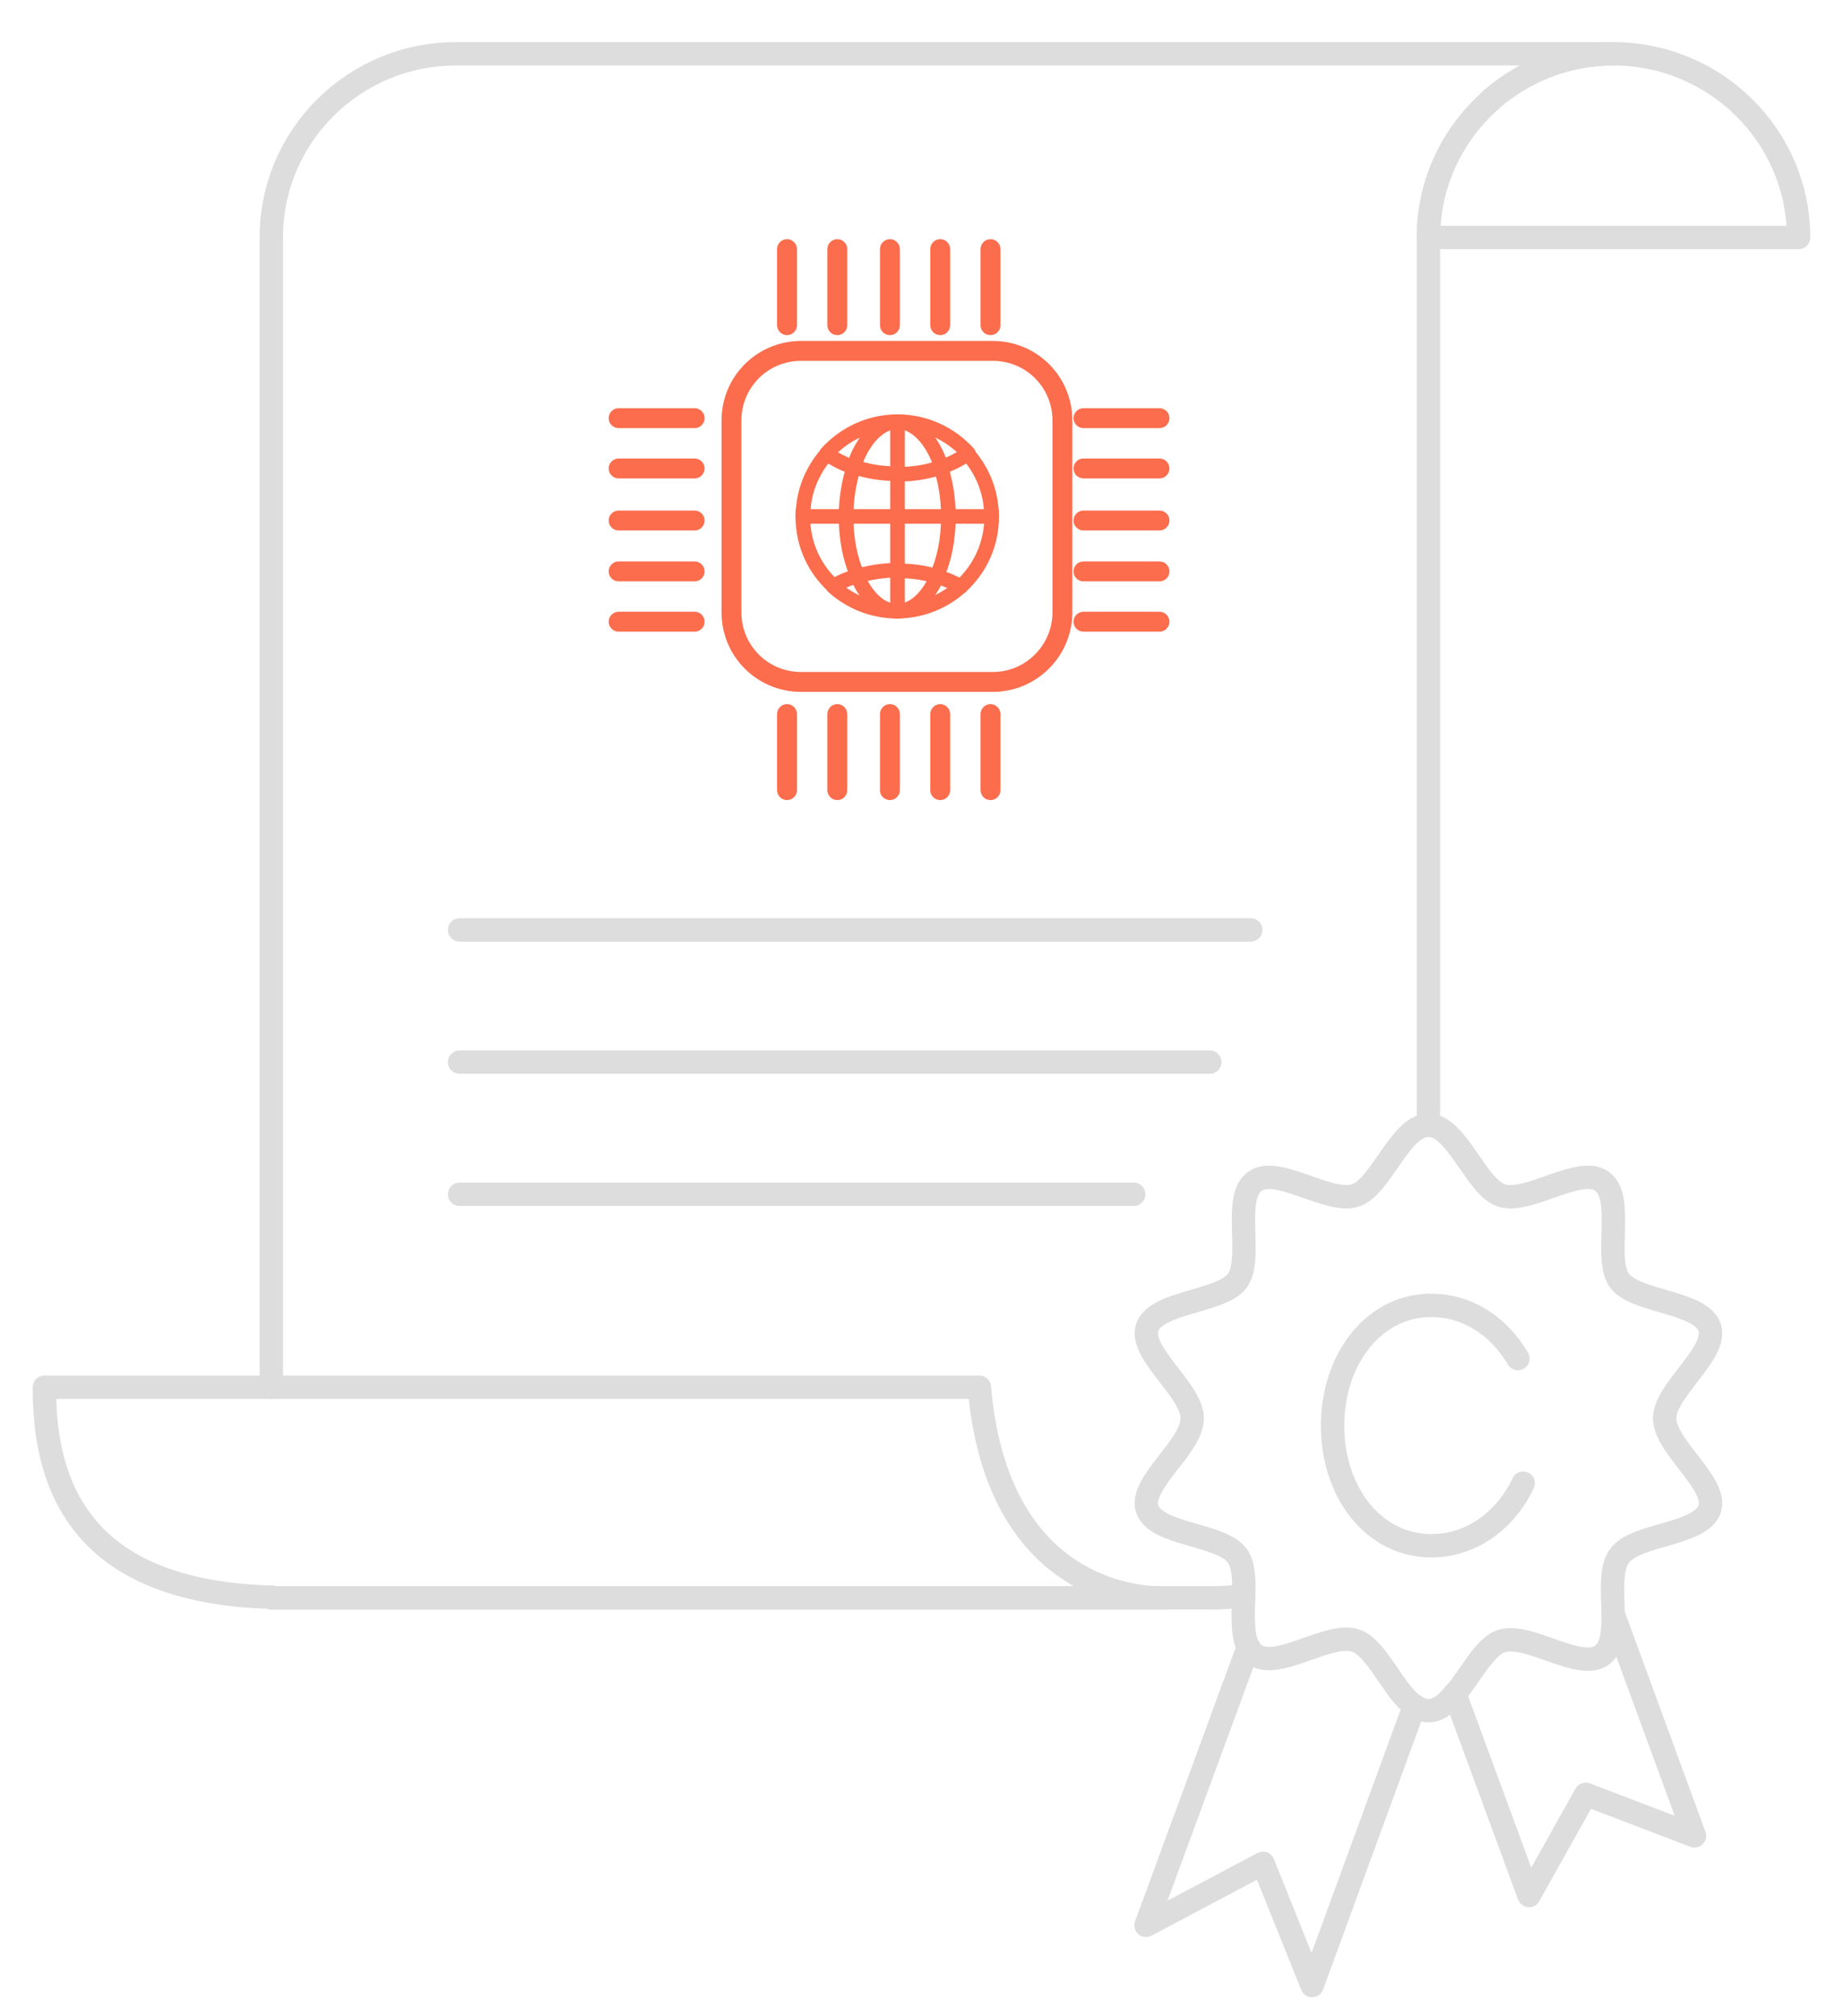 <?xml version="1.0" encoding="utf-8"?>
<!-- Generator: Adobe Illustrator 24.0.0, SVG Export Plug-In . SVG Version: 6.00 Build 0)  -->
<svg version="1.1" id="Layer_1" xmlns="http://www.w3.org/2000/svg" xmlns:xlink="http://www.w3.org/1999/xlink" x="0px" y="0px"
	 viewBox="0 0 315.2 344.7" style="enable-background:new 0 0 315.2 344.7;" xml:space="preserve">
<style type="text/css">
	.st0{fill:none;stroke:#DDDDDD;stroke-width:4;stroke-linecap:round;stroke-linejoin:round;stroke-miterlimit:10;}
	.st1{fill:none;stroke:#FB6D4C;stroke-width:3.4;stroke-linecap:round;stroke-linejoin:round;stroke-miterlimit:10;}
	.st2{fill:none;stroke:#FB6D4C;stroke-width:2.5;stroke-linecap:round;stroke-linejoin:round;stroke-miterlimit:10;}
</style>
<g>
	<path class="st0" d="M275.8,9.2c-8,0-15.3,3-20.9,7.9"/>
	<path class="st0" d="M255,17.1c-6.5,5.7-10.7,14.1-10.7,23.5h63.3c0-17.3-14.2-31.4-31.7-31.4h-0.1"/>
	<polyline class="st0" points="46.4,273.1 46.4,273.2 197.8,273.2 	"/>
	<path class="st0" d="M212.7,272.8c-1.8,0.3-3.6,0.4-5.4,0.4H199"/>
	<path class="st0" d="M255,17.1c5.6-4.9,12.9-7.9,21-7.9h-0.1"/>
	<path class="st0" d="M255,17.1c-6.5,5.7-10.7,14.1-10.7,23.5v151.8"/>
	<line class="st0" x1="197.8" y1="273.2" x2="199" y2="273.2"/>
	<path class="st0" d="M46.4,237.2V40.6C46.4,23.3,60.5,9.2,78,9.2h197.8"/>
	<path class="st0" d="M197.7,273.2H49.2c-1,0-1.9,0-2.8,0"/>
	<path class="st0" d="M199,273.2C199,273.2,199.1,273.2,199,273.2h-1.3"/>
	<path class="st0" d="M197.7,273.2c-5.6-0.2-27.4-3.1-30.2-36H46.4"/>
	<path class="st0" d="M46.4,237.2H7.6v0.4c0,22,11.6,34.7,38.8,35.5"/>
	<path class="st0" d="M197.8,273.2c0.7,0,1.1,0,1.3,0"/>
	<path class="st0" d="M197.8,273.2C197.8,273.2,197.7,273.2,197.8,273.2"/>
	<line class="st0" x1="78.6" y1="159" x2="213.9" y2="159"/>
	<line class="st0" x1="78.6" y1="181.6" x2="206.9" y2="181.6"/>
	<line class="st0" x1="78.6" y1="204.2" x2="193.9" y2="204.2"/>
	<polyline class="st0" points="275.9,276 289.8,313.9 271.2,306.8 261.5,324.1 248.8,289.6 	"/>
	<polyline class="st0" points="213.5,281.6 196,329.2 216,318.6 224.4,339.5 241.9,291.7 	"/>
	<path class="st0" d="M212.7,272.8c-0.1,3.3-0.3,6.8,0.8,8.9"/>
	<path class="st0" d="M275.9,276c-0.1-3.8-0.5-7.9,1.1-10c2.8-3.8,13.9-3.5,15.4-8c1.4-4.4-7.7-10.6-7.7-15.5
		c0-4.8,9.1-11.1,7.7-15.5c-1.5-4.5-12.6-4.3-15.4-8c-2.8-3.8,0.9-14.2-3-17c-3.8-2.8-12.6,3.9-17.2,2.4c-4.4-1.4-7.6-12-12.5-12"/>
	<path class="st0" d="M248.8,289.6c-1.4,1.7-2.8,2.9-4.5,2.9c-0.8,0-1.6-0.3-2.3-0.8"/>
	<path class="st0" d="M212.7,272.8c0.1-2.7,0-5.3-1.1-6.8c-2.8-3.8-13.9-3.5-15.4-8c-1.4-4.4,7.7-10.6,7.7-15.5
		c0-4.8-9.1-11.1-7.7-15.5c1.5-4.5,12.6-4.3,15.4-8c2.8-3.8-0.9-14.2,3-17c3.8-2.8,12.6,3.9,17.2,2.4c4.4-1.4,7.6-12,12.5-12"/>
	<path class="st0" d="M275.9,276c0,3-0.2,5.7-1.9,7c-3.8,2.8-12.6-3.9-17.2-2.4c-2.9,0.9-5.3,5.9-8,9.1"/>
	<path class="st0" d="M213.5,281.6c0.3,0.5,0.6,1,1.1,1.3c3.8,2.8,12.6-3.9,17.2-2.4c3.7,1.2,6.5,8.7,10.1,11.2"/>
	<path class="st0" d="M244.3,223.2c-9.6,0.3-16.4,9.4-16.4,20.6c0,7,2.7,13.3,7.2,17"/>
	<path class="st0" d="M259.6,232.3c-3.2-5.5-8.6-9.1-14.8-9.1c-0.2,0-0.4,0-0.6,0"/>
	<path class="st0" d="M260.5,253.6c-3,6.4-8.9,10.7-15.7,10.7c-3.7,0-7.1-1.3-9.8-3.6"/>
</g>
<g>
	<g>
		<line class="st1" x1="105.8" y1="71.5" x2="118.8" y2="71.5"/>
		<line class="st1" x1="105.8" y1="80.1" x2="118.8" y2="80.1"/>
		<line class="st1" x1="105.8" y1="89" x2="118.8" y2="89"/>
		<line class="st1" x1="105.8" y1="97.7" x2="118.8" y2="97.7"/>
		<line class="st1" x1="105.8" y1="106.3" x2="118.8" y2="106.3"/>
	</g>
	<g>
		<line class="st1" x1="185.3" y1="71.5" x2="198.3" y2="71.5"/>
		<line class="st1" x1="185.3" y1="80.1" x2="198.3" y2="80.1"/>
		<line class="st1" x1="185.3" y1="89" x2="198.3" y2="89"/>
		<line class="st1" x1="185.3" y1="97.7" x2="198.3" y2="97.7"/>
		<line class="st1" x1="185.3" y1="106.3" x2="198.3" y2="106.3"/>
	</g>
	<g>
		<line class="st1" x1="134.6" y1="135.1" x2="134.6" y2="122.1"/>
		<line class="st1" x1="143.2" y1="135.1" x2="143.2" y2="122.1"/>
		<line class="st1" x1="152.2" y1="135.1" x2="152.2" y2="122.1"/>
		<line class="st1" x1="160.8" y1="135.1" x2="160.8" y2="122.1"/>
		<line class="st1" x1="169.4" y1="135.1" x2="169.4" y2="122.1"/>
	</g>
	<g>
		<line class="st1" x1="134.6" y1="55.6" x2="134.6" y2="42.6"/>
		<line class="st1" x1="143.2" y1="55.6" x2="143.2" y2="42.6"/>
		<line class="st1" x1="152.2" y1="55.6" x2="152.2" y2="42.6"/>
		<line class="st1" x1="160.8" y1="55.6" x2="160.8" y2="42.6"/>
		<line class="st1" x1="169.4" y1="55.6" x2="169.4" y2="42.6"/>
	</g>
	<path class="st1" d="M169.8,116.6H137c-6.6,0-11.9-5.3-11.9-11.9V71.9c0-6.6,5.3-11.9,11.9-11.9h32.8c6.6,0,11.9,5.3,11.9,11.9
		v32.8C181.7,111.2,176.4,116.6,169.8,116.6z"/>
	<g>
		<path class="st2" d="M164.3,100.3L164.3,100.3c-2.9,2.6-6.7,4.2-10.9,4.2"/>
		<path class="st2" d="M153.5,104.5L153.5,104.5"/>
		<path class="st2" d="M153.4,104.5c-4.2,0-8-1.6-10.9-4.2"/>
		<path class="st2" d="M153.4,104.5L153.4,104.5C153.5,104.5,153.5,104.5,153.4,104.5"/>
		<path class="st2" d="M169.6,88.3c0,4.8-2,9-5.3,12"/>
		<path class="st2" d="M165.5,77.6c2.2,2.5,3.7,5.7,4,9.2c0.1,0.5,0.1,1,0.1,1.5l0,0"/>
		<path class="st2" d="M141.4,77.6c-2.2,2.5-3.7,5.7-4,9.2c-0.1,0.5-0.1,1-0.1,1.5l0,0"/>
		<path class="st2" d="M137.3,88.3c0,4.8,2,9,5.3,12l0,0"/>
		<path class="st2" d="M153.5,81L153.5,81c-2.7,0-5.2-0.4-7.5-1.2l0,0"/>
		<path class="st2" d="M146,79.9L146,79.9c-1.8-0.6-3.3-1.4-4.6-2.3"/>
		<path class="st2" d="M160.9,79.9c-2.2,0.8-4.8,1.2-7.5,1.2"/>
		<path class="st2" d="M165.5,77.6c-1.3,0.9-2.8,1.7-4.6,2.3l0,0"/>
		<path class="st2" d="M153.5,72.1L153.5,72.1c-4.8,0-9.1,2.1-12.1,5.4"/>
		<path class="st2" d="M153.5,72.1c4.8,0,9.1,2.1,12.1,5.4"/>
		<path class="st2" d="M146.6,98.5c-1.5,0.4-2.9,1-4,1.7"/>
		<path class="st2" d="M164.3,100.3c-1.2-0.7-2.6-1.3-4-1.7"/>
		<path class="st2" d="M146.6,98.5c2.1-0.6,4.4-1,6.8-1"/>
		<path class="st2" d="M153.5,97.6c2.4,0,4.7,0.3,6.8,1"/>
		<path class="st2" d="M153.4,104.5c-2.7,0-5.2-2.3-6.8-6"/>
		<path class="st2" d="M144.7,88.3L144.7,88.3c0,3.9,0.7,7.4,2,10.2"/>
		<path class="st2" d="M146,79.9c-0.8,2.5-1.3,5.3-1.3,8.4"/>
		<path class="st2" d="M153.5,72.1c-3.1,0-6,3.1-7.5,7.7"/>
		<path class="st2" d="M153.5,72.1c3.1,0,6,3.1,7.5,7.7"/>
		<path class="st2" d="M153.4,104.5L153.4,104.5"/>
		<path class="st2" d="M153.5,104.5L153.5,104.5"/>
		<path class="st2" d="M162.2,88.3c0-3.1-0.5-6-1.3-8.4"/>
		<path class="st2" d="M162.2,88.3L162.2,88.3c0,3.9-0.7,7.4-2,10.2"/>
		<path class="st2" d="M153.5,104.5c2.7,0,5.2-2.3,6.8-6"/>
		<line class="st2" x1="153.5" y1="72.1" x2="153.5" y2="72.1"/>
		<line class="st2" x1="153.5" y1="104.5" x2="153.5" y2="104.5"/>
		<line class="st2" x1="153.5" y1="72.1" x2="153.5" y2="81"/>
		<line class="st2" x1="153.5" y1="81" x2="153.5" y2="88.3"/>
		<line class="st2" x1="153.5" y1="97.6" x2="153.5" y2="88.3"/>
		<line class="st2" x1="153.5" y1="97.6" x2="153.5" y2="104.5"/>
		<line class="st2" x1="137.3" y1="88.3" x2="144.7" y2="88.3"/>
		<line class="st2" x1="169.6" y1="88.3" x2="162.2" y2="88.3"/>
		<line class="st2" x1="153.5" y1="88.3" x2="144.7" y2="88.3"/>
		<line class="st2" x1="162.2" y1="88.3" x2="153.5" y2="88.3"/>
	</g>
</g>
</svg>
